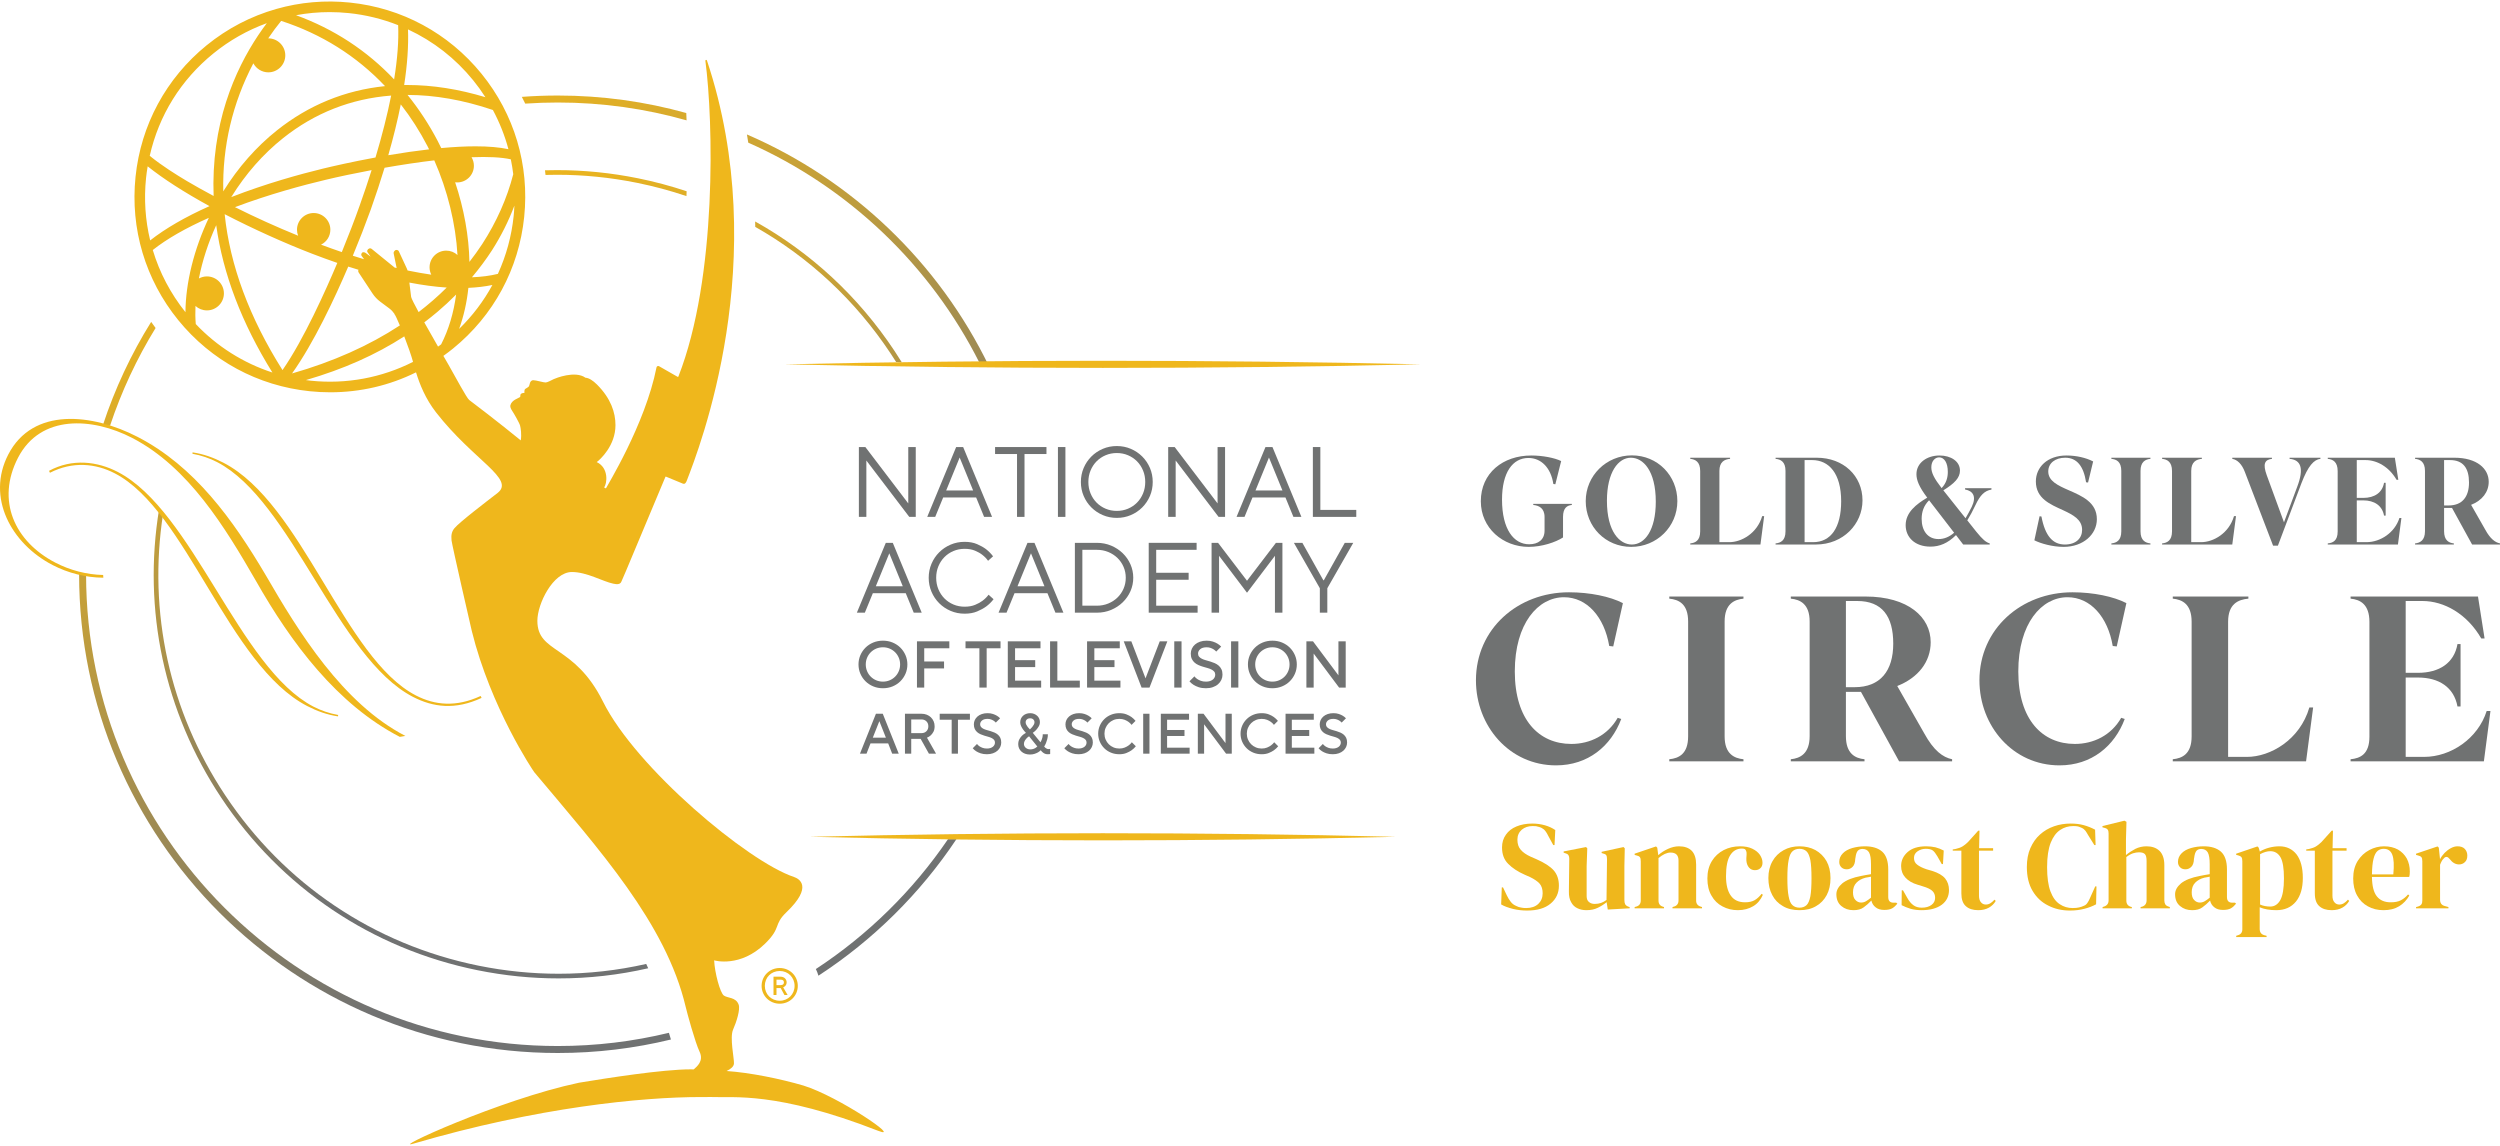 <?xml version="1.0" encoding="UTF-8" standalone="no"?> <svg xmlns="http://www.w3.org/2000/svg" xmlns:xlink="http://www.w3.org/1999/xlink" xmlns:serif="http://www.serif.com/" width="100%" height="100%" viewBox="0 0 5000 2292" version="1.1" xml:space="preserve" style="fill-rule:evenodd;clip-rule:evenodd;stroke-linejoin:round;stroke-miterlimit:2;"> <g transform="matrix(4.654,0,0,4.654,-380.442,-341.448)"> <path d="M321.469,525.88C208.029,525.88 115.738,433.589 115.738,320.148C115.738,319.885 115.738,319.629 115.739,319.366C116.734,319.741 117.735,320.046 118.738,320.278C118.805,432.008 209.724,522.881 321.469,522.881C337.906,522.881 353.892,520.915 369.204,517.204C369.481,518.152 369.77,519.119 370.066,520.083C354.48,523.871 338.204,525.88 321.469,525.88ZM433.455,492.661C433.171,491.669 432.799,490.712 432.348,489.802C454.755,475.109 474.084,456.104 489.155,433.97C490.347,433.974 491.553,433.977 492.767,433.977C477.195,457.337 456.989,477.333 433.455,492.661ZM129.016,256.362C128.002,256.193 126.975,256.109 125.941,256.106C131.104,240.383 138.109,225.496 146.709,211.691C147.327,212.577 147.959,213.451 148.61,214.319C140.557,227.424 133.948,241.52 129.016,256.362ZM506.737,230.736C505.36,230.29 503.998,229.804 502.654,229.245C481.553,187.353 446.341,153.739 403.305,134.674C403.121,133.496 402.927,132.319 402.725,131.147C448.182,150.766 485.217,186.324 506.737,230.736ZM376.794,125.09C359.202,120.094 340.642,117.418 321.469,117.418C316.762,117.418 312.088,117.58 307.459,117.897C306.988,116.921 306.499,115.955 305.992,114.994C311.103,114.612 316.263,114.418 321.469,114.418C340.579,114.418 359.094,117.038 376.663,121.936C376.71,122.968 376.754,124.022 376.794,125.09Z" style="fill:url(#_Linear1);"></path> <path d="M321.826,493.823C310.261,493.823 298.614,492.664 287.02,490.317C241.566,481.115 202.417,454.764 176.783,416.116C152.332,379.253 142.969,335.415 150.143,291.999L151.837,294.069C145.279,336.413 154.608,379.067 178.449,415.011C203.788,453.213 242.487,479.261 287.417,488.357C298.874,490.676 310.393,491.822 321.821,491.822C334.533,491.823 347.137,490.405 359.447,487.609C359.736,488.227 360.021,488.847 360.299,489.466C347.716,492.358 334.825,493.823 321.826,493.823ZM469.306,229.103C468.487,229.058 467.672,229.012 466.865,228.966C466.09,227.731 465.299,226.506 464.49,225.286C449.354,202.466 429.453,183.984 406.302,170.861C406.292,170.086 406.28,169.317 406.264,168.544C430.121,181.853 450.621,200.76 466.156,224.181C467.236,225.808 468.285,227.448 469.306,229.103ZM376.739,157.642C369.848,155.314 362.767,153.407 355.522,151.94C344.064,149.621 332.546,148.474 321.117,148.474C319.468,148.474 317.819,148.498 316.174,148.545C316.105,147.878 316.029,147.215 315.945,146.551C317.665,146.499 319.389,146.473 321.113,146.473C332.678,146.473 344.325,147.633 355.919,149.98C363.049,151.423 370.026,153.289 376.818,155.558C376.793,156.249 376.767,156.946 376.739,157.642Z" style="fill:url(#_Linear2);"></path> <path d="M417.241,496.707C418.2,496.707 418.625,496.283 418.625,495.537C418.625,494.79 418.2,494.365 417.241,494.365L415.43,494.365L415.43,496.707L417.241,496.707ZM414.151,493.087L417.155,493.087C418.732,493.087 419.797,494.151 419.797,495.537C419.797,497.134 418.306,497.667 418.306,497.667L420.223,500.969L418.86,500.969L417.241,497.988L415.43,497.988L415.43,500.969L414.151,500.969L414.151,493.087ZM416.814,503.42C420.437,503.42 423.207,500.651 423.207,497.028C423.207,493.405 420.437,490.636 416.814,490.636C413.192,490.636 410.422,493.405 410.422,497.028C410.422,500.651 413.192,503.42 416.814,503.42ZM416.814,489.358C421.161,489.358 424.591,492.766 424.591,497.028C424.591,501.29 421.161,504.698 416.814,504.698C412.468,504.698 409.037,501.29 409.037,497.028C409.037,492.766 412.468,489.358 416.814,489.358Z" style="fill:rgb(239,183,28);fill-rule:nonzero;"></path> <path d="M215.346,236.973C214.633,236.899 213.914,236.806 213.203,236.708C229.359,232 243.131,225.893 255.47,217.925C256.989,221.868 258.489,226.11 259.212,228.78L259.239,228.881C245.776,235.694 230.609,238.55 215.346,236.973ZM231.4,187.93C232.89,188.415 234.341,188.853 235.799,189.299L235.772,189.353C235.614,189.732 235.662,190.166 235.899,190.502L241.83,199.49C242.726,200.848 243.851,202.04 245.155,203.012L249.087,205.944C249.946,206.585 250.669,207.374 251.265,208.252L251.217,208.301C251.595,208.705 252.5,210.639 253.579,213.212C240.33,221.907 224.842,228.823 207.255,233.851C216.603,220.701 225.52,201.689 231.4,187.93ZM178.294,165.409C190.367,171.669 204.098,177.874 216.017,182.456C219.525,183.806 223.118,185.117 226.7,186.352C221.79,198.002 212.294,219.242 203.15,232.406C188.914,209.864 180.553,187.325 178.294,165.409ZM165.874,212.621C165.669,210.134 165.628,207.521 165.751,204.847C167.099,206.08 168.83,206.755 170.665,206.755C174.693,206.755 177.968,203.479 177.968,199.453C177.968,195.426 174.693,192.15 170.665,192.15C169.476,192.15 168.291,192.457 167.214,193.042C168.716,185.369 171.221,177.668 174.661,170.137C177.538,191.016 185.658,212.312 198.806,233.453C186.307,229.392 174.931,222.197 165.874,212.621ZM161.44,207.519C155.03,199.491 150.306,190.508 147.396,180.807C153.388,176.058 161.491,171.407 171.488,166.977C165.086,180.518 161.528,194.874 161.44,207.519ZM144.511,149.831C144.668,148.313 144.888,146.723 145.203,144.849C151.904,150.21 160.84,155.96 171.776,161.948C161.406,166.577 152.832,171.532 146.28,176.681C144.17,167.934 143.575,158.902 144.511,149.831ZM173.411,96.367C180.337,90.736 188.072,86.349 196.406,83.321C186.713,96.162 175.043,117.46 173.605,146.716C173.427,150.308 173.409,153.964 173.549,157.589C169.025,155.166 165.357,153.113 162.029,151.141C157.441,148.405 151.491,144.709 146.089,140.338C150.026,122.9 159.471,107.698 173.411,96.367ZM202.573,82.344C219.903,87.969 234.92,97.398 247.214,110.374C230.051,112.124 214.436,118.51 200.797,129.357C191.874,136.453 184.1,145.281 177.685,155.603C177.287,136.217 181.637,117.708 190.617,100.574C191.879,102.942 194.366,104.455 197.045,104.455C201.071,104.455 204.346,101.179 204.346,97.153C204.346,93.126 201.071,89.85 197.045,89.85L197.007,89.851C198.803,87.191 200.673,84.667 202.573,82.344ZM223.349,78.569C226.106,78.569 228.899,78.713 231.652,78.997C238.919,79.748 246.05,81.494 252.85,84.188C253.134,90.814 252.55,98.649 251.114,107.483C239.407,95.097 225.228,85.82 208.955,79.901C213.736,79.017 218.574,78.569 223.349,78.569ZM265.454,136.175C265.68,136.613 265.902,137.058 266.122,137.503L266.142,137.544C260.678,138.17 254.782,139.02 248.604,140.07C250.814,132.384 252.619,125.037 253.97,118.223C258.29,123.752 262.152,129.789 265.454,136.175ZM257.077,86.003C268.007,91.09 277.44,98.455 285.116,107.897L285.116,107.898C286.933,110.132 288.69,112.566 290.34,115.137C278.814,111.658 267.567,109.898 256.867,109.898C256.388,109.898 255.909,109.902 255.432,109.909C256.79,101.087 257.342,93.047 257.077,86.003ZM300.236,137.479C296.438,136.658 291.715,136.247 286.107,136.247C281.724,136.247 276.801,136.498 271.363,137.002C270.786,135.808 270.294,134.823 269.817,133.908C266.177,126.933 261.828,120.294 256.889,114.167L256.928,114.167C268.558,114.167 280.88,116.342 293.559,120.633C296.448,126.038 298.694,131.704 300.236,137.479ZM302.31,148.23C299.629,158.625 295.149,168.715 288.993,178.218C287.265,180.841 285.41,183.427 283.473,185.912C283.265,174.895 281.147,163.085 277.338,151.702C277.651,151.744 277.945,151.764 278.229,151.764C282.181,151.764 285.397,148.549 285.397,144.597C285.397,143.305 285.05,142.047 284.389,140.938C291.56,140.644 297.236,140.945 301.266,141.835C301.696,143.917 302.047,146.068 302.31,148.23ZM302.487,166.138C301.593,174.794 299.312,183.179 295.71,191.06C292.353,191.886 288.602,192.376 284.557,192.519C287.736,188.74 290.632,184.841 293.171,180.925C297.07,174.816 300.306,168.367 302.8,161.741C302.728,163.367 302.627,164.786 302.487,166.138ZM279.04,214.716C281.032,209.247 282.372,203.315 283.026,197.071C286.657,196.917 290.127,196.502 293.345,195.834C289.587,202.772 284.777,209.12 279.04,214.716ZM181.122,158.069C187.301,148.091 194.81,139.553 203.446,132.685C216.995,121.909 232.602,115.77 249.842,114.438C248.201,122.673 245.936,131.623 243.111,141.046C232.853,142.936 224.587,144.847 220.564,145.82C210.733,148.216 195.957,152.278 181.122,158.069ZM216.54,164.91C212.588,164.91 209.373,168.125 209.373,172.077C209.373,172.966 209.538,173.834 209.862,174.664C200.603,170.896 191.475,166.767 182.718,162.386C197.525,156.805 212.088,152.914 221.732,150.626C227.21,149.306 234.378,147.795 241.441,146.47C239.863,151.464 238.135,156.595 236.302,161.724C234.169,167.758 231.517,174.661 228.634,181.699C225.765,180.722 222.765,179.65 219.708,178.508C222.153,177.306 223.709,174.827 223.709,172.077C223.709,168.125 220.493,164.91 216.54,164.91ZM273.51,181.075C269.558,181.075 266.343,184.29 266.343,188.242C266.343,189.335 266.596,190.42 267.078,191.401C263.924,190.947 260.67,190.375 257.14,189.653L256.897,189.601C256.815,189.345 256.729,189.09 256.614,188.845L253.146,181.379C252.823,180.685 251.899,180.541 251.381,181.103L251.18,181.321C250.945,181.575 250.847,181.926 250.916,182.265L252.171,188.426L252.157,188.543C251.883,188.478 251.605,188.41 251.329,188.343L241.507,180.36C241.206,180.09 240.779,180.011 240.402,180.156C239.781,180.395 239.316,181.134 239.654,181.707L241.017,183.661L239.051,182.193C238.427,181.674 237.661,181.645 237.394,181.919C237.025,182.299 236.862,182.828 237.12,183.29L238.204,184.761C237.893,184.668 237.592,184.58 237.277,184.485C235.93,184.08 234.605,183.66 233.366,183.262C236.14,176.569 238.802,169.715 241.07,163.428C243.267,157.223 245.265,151.178 247.009,145.46C254.642,144.121 261.827,143.051 268.37,142.279C274.056,155.112 277.59,169.532 278.342,182.954C277.017,181.739 275.319,181.075 273.51,181.075ZM258.428,200.988L257.664,194.799C263.321,195.891 268.719,196.622 273.713,196.941C269.977,200.673 265.94,204.181 261.639,207.485C259.877,204.24 258.609,201.747 258.428,200.988ZM271.313,221.36C270.878,221.689 270.428,221.994 269.987,222.314C268.115,219.055 265.992,215.333 264.075,211.901C266.006,210.435 267.907,208.919 269.777,207.342C272.45,205.08 275.134,202.596 277.759,199.951C276.707,207.854 274.54,215.054 271.313,221.36ZM387.525,544.801C396.754,545.227 415.261,542.226 459.115,559.312C469.864,563.5 442.262,544.618 427.022,539.874C417.045,536.955 404.09,534.309 394.002,533.623C395.928,532.681 397.083,531.673 397.158,530.366C397.276,528.32 395.275,519.22 396.773,515.839C398.271,512.459 399.933,507.157 399.167,505.078C397.968,501.819 394.47,502.367 392.818,501.19C391.167,500.014 388.868,491.284 388.641,486.057C388.872,486.166 399.921,489.248 410.517,478.897C417.7,471.879 413.974,470.871 419.726,465.366C431.271,454.319 425.127,450.967 422.969,450.246C402.971,443.563 354.985,403.288 340.881,374.887C328.603,350.165 312.672,354.296 312.672,340.14C312.672,332.845 319.395,319.184 327.508,319.184C333.957,319.184 340.743,323.24 345.276,324.19C347.015,324.554 347.822,324.457 348.356,323.923C348.893,323.386 347.654,326.098 367.719,278.251L367.892,278.178L375.146,281.176C376.122,281.576 376.548,280.797 376.927,279.813C382.061,266.509 414.092,184.884 385.54,99.337C385.409,98.942 384.815,99.075 384.87,99.488C388.285,125.204 389.993,192.485 373.279,235.189C373.226,235.323 373.066,235.378 372.941,235.306L364.982,230.752C364.541,230.48 363.971,230.731 363.871,231.24C359.015,255.906 342.171,282.872 342.133,283.255L341.346,282.824C342.647,281.263 343.482,274.437 338.181,271.942C339.581,270.915 346.237,264.947 346.237,256.067C346.237,250.704 344.284,244.608 338.29,238.614C336.535,236.859 334.781,235.762 333.351,235.694C328.883,232.465 320.346,235.977 319.735,236.276C318.565,236.849 317.059,237.677 316.24,237.734C315.42,237.791 312.034,236.728 310.893,236.756C310,236.778 309.643,237.526 309.519,237.857C309.397,238.188 309.231,239.004 309.09,239.308C308.876,239.771 307.776,240.237 307.486,240.491C307.195,240.745 307.082,241.17 307.092,241.55C307.101,241.93 307.128,242.181 307.128,242.181C304.612,242.348 305.669,243.616 305.198,244.01C304.593,244.515 301.665,245.213 301.069,247.537C300.935,248.06 301.155,248.925 301.833,249.9C302.51,250.875 304.973,255.151 305.256,256.295C305.513,257.337 305.97,260.088 305.532,262.618C296.511,255.228 284.222,245.846 283.42,245.284C282.32,244.514 277.368,235.139 274.551,230.235C274.059,229.378 273.26,227.996 272.281,226.299C273.694,225.285 275.091,224.241 276.455,223.132C293.856,208.988 304.708,188.913 307.01,166.605C309.314,144.298 302.791,122.43 288.645,105.028C274.499,87.626 254.424,76.775 232.118,74.473C221.4,73.366 210.763,74.29 200.491,77.215C189.533,80.335 179.457,85.591 170.541,92.838C153.14,106.983 142.289,127.058 139.986,149.365C137.684,171.672 144.206,193.54 158.351,210.942C172.496,228.343 192.572,239.195 214.878,241.497C217.793,241.798 220.748,241.95 223.655,241.95C236.659,241.95 249.144,239.012 260.528,233.376C262.138,238.575 264.586,244.743 269.128,250.577C285.277,271.322 303.336,279.196 295.539,285.236C291.126,288.655 279.064,297.837 277.007,300.392C275.912,301.753 275.535,303.251 275.791,305.624C276.016,307.698 284.174,343.234 284.492,344.52C292.626,377.473 310.826,404.595 311.386,405.263C339.25,438.492 367.931,470.169 376.4,506.014C377.024,508.657 380.409,521.165 382.387,525.356C384.274,529.354 381.209,531.726 379.854,532.934C379.676,532.903 379.676,532.903 378.544,532.903C366.527,532.903 342.572,536.664 330.583,538.648C296.235,545.904 248.63,567.993 259.497,564.81C312.766,549.21 357.485,544.808 382.971,544.808L387.525,544.801Z" style="fill:rgb(239,183,28);fill-rule:nonzero;"></path> <path d="M418.941,229.937C509.754,227.902 601.598,227.885 692.41,229.937C601.597,231.989 509.754,231.973 418.941,229.937Z" style="fill:rgb(239,183,28);fill-rule:nonzero;"></path> <path d="M429.695,432.969C513.362,430.934 597.989,430.917 681.656,432.969C597.989,435.022 513.362,435.005 429.695,432.969Z" style="fill:rgb(239,183,28);fill-rule:nonzero;"></path> <g> <path d="M773.292,350.968C771.167,338.419 763.678,330.02 753.862,330.02C742.731,330.02 732.713,341.253 732.713,361.897C732.713,382.743 743.135,393.065 757,393.065C765.095,393.065 772.685,389.321 776.935,381.832L778.453,382.338C774.101,393.976 764.184,402.274 750.422,402.274C730.385,402.274 716.015,385.374 716.015,365.742C716.015,343.58 734.028,327.895 755.988,327.895C764.994,327.895 773.697,329.717 779.162,332.55L775.012,351.17L773.292,350.968Z" style="fill:rgb(112,114,114);fill-rule:nonzero;"></path> <path d="M830.979,330.627C826.931,331.032 822.884,332.955 822.884,340.443L822.884,389.827C822.884,397.315 826.931,399.238 830.979,399.643L830.979,400.554L799.102,400.554L799.102,399.643C803.251,399.238 807.198,397.315 807.198,389.827L807.198,340.443C807.198,332.955 803.251,331.032 799.102,330.627L799.102,329.717L830.979,329.717L830.979,330.627Z" style="fill:rgb(112,114,114);fill-rule:nonzero;"></path> <path d="M875.002,368.677L878.746,368.677C889.776,368.677 895.343,361.694 895.343,349.955C895.343,338.217 890.586,331.639 879.859,331.639L875.002,331.639L875.002,368.677ZM882.996,400.554L851.322,400.554L851.322,399.643C855.37,399.238 859.418,397.214 859.418,389.726L859.418,340.443C859.418,332.955 855.37,331.032 851.322,330.627L851.322,329.717L883.401,329.717C901.819,329.717 911.432,338.621 911.432,349.349C911.432,357.748 906.069,364.629 897.062,368.171L908.599,388.41C912.748,396 916.695,398.833 920.641,399.643L920.641,400.554L897.872,400.554L881.478,370.701L875.002,370.701L875.002,389.726C875.002,397.214 878.948,399.238 882.996,399.643L882.996,400.554Z" style="fill:rgb(112,114,114);fill-rule:nonzero;"></path> <path d="M989.663,350.968C987.538,338.419 980.05,330.02 970.233,330.02C959.102,330.02 949.084,341.253 949.084,361.897C949.084,382.743 959.507,393.065 973.371,393.065C981.467,393.065 989.056,389.321 993.306,381.832L994.824,382.338C990.472,393.976 980.555,402.274 966.793,402.274C946.756,402.274 932.386,385.374 932.386,365.742C932.386,343.58 950.399,327.895 972.359,327.895C981.365,327.895 990.068,329.717 995.533,332.55L991.384,351.17L989.663,350.968Z" style="fill:rgb(112,114,114);fill-rule:nonzero;"></path> <path d="M1039.25,398.631L1047.35,398.631C1057.37,398.631 1070.12,391.345 1074.17,377.38L1075.79,377.38L1072.75,400.554L1015.47,400.554L1015.47,399.643C1019.52,399.238 1023.57,397.417 1023.57,389.827L1023.57,340.544C1023.57,332.955 1019.52,331.032 1015.47,330.627L1015.47,329.717L1047.96,329.717L1047.96,330.627C1043.5,331.032 1039.25,332.955 1039.25,340.544L1039.25,398.631Z" style="fill:rgb(112,114,114);fill-rule:nonzero;"></path> <path d="M1149.16,400.554L1091.88,400.554L1091.88,399.643C1096.03,399.238 1099.98,397.518 1099.98,389.928L1099.98,340.646C1099.98,333.056 1096.03,331.032 1091.88,330.627L1091.88,329.717L1146.63,329.717L1149.46,347.73L1148.04,347.73C1141.87,337.104 1132.05,331.639 1122.74,331.639L1115.56,331.639L1115.56,362.504L1120.82,362.504C1130.03,362.504 1136.41,358.254 1137.82,350.158L1139.14,350.158L1139.14,376.975L1137.82,376.975C1136.3,368.677 1129.83,364.527 1120.82,364.527L1115.56,364.527L1115.56,398.631L1123.45,398.631C1134.99,398.631 1146.63,390.737 1150.37,378.897L1151.99,378.897L1149.16,400.554Z" style="fill:rgb(112,114,114);fill-rule:nonzero;"></path> <path d="M753.437,304.33C750.241,306.408 744.326,308.38 738.678,308.38C727.648,308.38 718.111,300.334 718.111,288.772C718.111,276.622 727.648,269.109 739.797,269.109C744.646,269.109 749.868,270.122 752.638,271.507L750.135,281.472L749.282,281.365C748.216,274.331 744.007,270.175 738.572,270.175C731.804,270.175 727.222,276.356 727.222,288.078C727.222,300.866 732.284,307.261 738.891,307.261C742.781,307.261 745.499,305.289 745.499,301.399L745.499,295.538C745.499,291.596 742.887,290.583 740.65,290.37L740.65,289.891L757.22,289.891L757.22,290.37C755.196,290.583 753.437,291.596 753.437,295.538L753.437,304.33Z" style="fill:rgb(112,114,114);fill-rule:nonzero;"></path> <path d="M793.298,288.984C793.298,275.557 787.809,270.068 782.588,270.068C777.207,270.068 772.304,276.25 772.304,288.558C772.304,301.985 777.845,307.367 783.014,307.367C788.555,307.367 793.298,301.239 793.298,288.984ZM763.193,288.718C763.193,277.741 772.092,269.057 783.014,269.057C794.044,269.057 802.569,277.741 802.569,288.718C802.569,299.748 793.671,308.38 782.748,308.38C771.665,308.38 763.193,299.694 763.193,288.718Z" style="fill:rgb(112,114,114);fill-rule:nonzero;"></path> <path d="M820.637,306.355L824.9,306.355C830.175,306.355 836.888,302.519 839.02,295.165L839.873,295.165L838.274,307.367L808.115,307.367L808.115,306.888C810.247,306.675 812.378,305.716 812.378,301.719L812.378,275.77C812.378,271.773 810.247,270.762 808.115,270.548L808.115,270.068L825.219,270.068L825.219,270.548C822.875,270.762 820.637,271.773 820.637,275.77L820.637,306.355Z" style="fill:rgb(112,114,114);fill-rule:nonzero;"></path> <path d="M857.246,271.081L857.246,306.355L860.923,306.355C868.489,306.355 872.965,300.174 872.965,288.772C872.965,276.782 867.689,271.081 860.496,271.081L857.246,271.081ZM844.777,306.888C846.909,306.675 849.04,305.716 849.04,301.719L849.04,275.717C849.04,271.721 846.909,270.762 844.777,270.548L844.777,270.068L862.468,270.068C873.924,270.068 882.13,277.848 882.13,288.398C882.13,298.522 873.871,307.367 862.094,307.367L844.777,307.367L844.777,306.888Z" style="fill:rgb(112,114,114);fill-rule:nonzero;"></path> <path d="M916.13,283.123C918.208,280.939 918.794,278.487 918.794,276.143C918.794,272.2 917.249,269.909 915.064,269.909C913.359,269.909 911.707,271.454 911.707,274.172C911.707,276.516 912.88,278.914 916.13,283.123ZM921.511,302.306L910.748,288.345C908.457,290.636 907.551,293.354 907.551,296.338C907.551,301.453 910.162,305.022 914.798,305.022C917.089,305.022 919.273,304.224 921.511,302.306ZM922.31,303.317C918.794,306.834 915.223,308.273 911.334,308.273C904.621,308.273 900.677,304.224 900.677,299.055C900.677,293.514 905.313,289.997 909.949,287.226C906.432,282.59 905.313,279.66 905.313,277.155C905.313,272.2 909.895,269.109 915.223,269.109C920.126,269.109 924.015,271.614 924.015,275.61C924.015,278.7 921.672,281.099 916.876,284.082L926.414,296.071C927.266,294.633 928.172,292.98 929.078,291.169C931.209,286.746 929.664,284.349 926.2,283.709L926.2,283.177L937.55,283.177L937.55,283.763C934.566,284.242 932.647,286.214 930.677,290.423C929.504,292.928 928.332,295.112 927.159,296.977L931.049,301.879C933.766,305.236 935.205,306.408 936.803,306.888L936.803,307.367L925.401,307.367L922.31,303.317Z" style="fill:rgb(112,114,114);fill-rule:nonzero;"></path> <path d="M968.566,308.38C963.77,308.38 958.709,306.941 955.991,305.556L958.229,295.219L959.028,295.325C960.627,303.744 963.93,307.367 969.098,307.367C973.948,307.367 976.506,304.597 976.506,301.08C976.506,296.604 972.616,294.633 968.3,292.607C962.811,290.104 956.631,287.599 956.631,280.246C956.631,274.225 961.479,269.109 969.792,269.109C974.001,269.109 978.157,270.068 981.248,271.667L979.063,280.726L978.211,280.619C977.144,273.639 974.214,270.068 969.259,270.068C964.996,270.068 961.959,272.359 961.959,275.983C961.959,280.086 966.115,282.004 970.751,284.029C976.452,286.533 982.846,289.197 982.846,296.497C982.846,302.944 977.038,308.38 968.566,308.38Z" style="fill:rgb(112,114,114);fill-rule:nonzero;"></path> <path d="M1005.87,270.548C1003.74,270.762 1001.61,271.773 1001.61,275.717L1001.61,301.719C1001.61,305.662 1003.74,306.675 1005.87,306.888L1005.87,307.367L989.083,307.367L989.083,306.888C991.267,306.675 993.345,305.662 993.345,301.719L993.345,275.717C993.345,271.773 991.267,270.762 989.083,270.548L989.083,270.068L1005.87,270.068L1005.87,270.548Z" style="fill:rgb(112,114,114);fill-rule:nonzero;"></path> <path d="M1023.4,306.355L1027.66,306.355C1032.94,306.355 1039.65,302.519 1041.78,295.165L1042.64,295.165L1041.04,307.367L1010.88,307.367L1010.88,306.888C1013.01,306.675 1015.14,305.716 1015.14,301.719L1015.14,275.77C1015.14,271.773 1013.01,270.762 1010.88,270.548L1010.88,270.068L1027.98,270.068L1027.98,270.548C1025.64,270.762 1023.4,271.773 1023.4,275.77L1023.4,306.355Z" style="fill:rgb(112,114,114);fill-rule:nonzero;"></path> <path d="M1058.57,307.847L1046.47,276.25C1045.2,272.84 1043.22,270.921 1041.04,270.548L1041.04,270.068L1058.09,270.068L1058.09,270.548C1054.95,270.921 1054.09,272.732 1055.85,277.582L1063.26,297.829L1069.01,282.377C1071.94,274.598 1070.51,270.975 1065.66,270.548L1065.66,270.068L1078.92,270.068L1078.92,270.548C1076.15,270.868 1073.65,273.479 1070.77,280.992L1060.65,307.847L1058.57,307.847Z" style="fill:rgb(112,114,114);fill-rule:nonzero;"></path> <path d="M1112.23,307.367L1082.07,307.367L1082.07,306.888C1084.26,306.675 1086.33,305.769 1086.33,301.772L1086.33,275.823C1086.33,271.827 1084.26,270.762 1082.07,270.548L1082.07,270.068L1110.9,270.068L1112.39,279.553L1111.64,279.553C1108.39,273.958 1103.23,271.081 1098.32,271.081L1094.54,271.081L1094.54,287.332L1097.31,287.332C1102.16,287.332 1105.52,285.095 1106.26,280.832L1106.95,280.832L1106.95,294.952L1106.26,294.952C1105.46,290.583 1102.05,288.398 1097.31,288.398L1094.54,288.398L1094.54,306.355L1098.7,306.355C1104.77,306.355 1110.9,302.198 1112.87,295.965L1113.72,295.965L1112.23,307.367Z" style="fill:rgb(112,114,114);fill-rule:nonzero;"></path> <path d="M1132.06,290.583L1134.03,290.583C1139.83,290.583 1142.77,286.906 1142.77,280.726C1142.77,274.545 1140.26,271.081 1134.61,271.081L1132.06,271.081L1132.06,290.583ZM1136.26,307.367L1119.59,307.367L1119.59,306.888C1121.72,306.675 1123.85,305.608 1123.85,301.666L1123.85,275.717C1123.85,271.773 1121.72,270.762 1119.59,270.548L1119.59,270.068L1136.48,270.068C1146.18,270.068 1151.24,274.758 1151.24,280.405C1151.24,284.828 1148.41,288.451 1143.67,290.316L1149.75,300.973C1151.93,304.97 1154.01,306.461 1156.09,306.888L1156.09,307.367L1144.1,307.367L1135.47,291.648L1132.06,291.648L1132.06,301.666C1132.06,305.608 1134.13,306.675 1136.26,306.888L1136.26,307.367Z" style="fill:rgb(112,114,114);fill-rule:nonzero;"></path> </g> <g> <path d="M450.837,265.478L453.624,265.478L472.063,289.704L472.063,265.478L475.278,265.478L475.278,295.493L472.491,295.493L454.053,271.267L454.053,295.493L450.837,295.493L450.837,265.478Z" style="fill:rgb(112,114,114);fill-rule:nonzero;"></path> <path d="M499.934,284.13L494.145,269.981L488.356,284.13L499.934,284.13ZM492.643,265.478L495.645,265.478L508.081,295.493L504.651,295.493L501.219,287.132L487.069,287.132L483.639,295.493L480.21,295.493L492.643,265.478Z" style="fill:rgb(112,114,114);fill-rule:nonzero;"></path> <path d="M518.8,268.48L509.366,268.48L509.366,265.478L531.45,265.478L531.45,268.48L522.016,268.48L522.016,295.493L518.8,295.493L518.8,268.48Z" style="fill:rgb(112,114,114);fill-rule:nonzero;"></path> <rect x="536.38" y="265.478" width="3.214" height="30.015" style="fill:rgb(112,114,114);"></rect> <path d="M561.678,292.921C563.393,292.921 564.995,292.606 566.481,291.978C567.968,291.349 569.26,290.478 570.362,289.362C571.462,288.247 572.327,286.933 572.956,285.417C573.585,283.901 573.899,282.259 573.899,280.485C573.899,278.714 573.585,277.071 572.956,275.556C572.327,274.04 571.462,272.726 570.362,271.61C569.26,270.495 567.968,269.624 566.481,268.995C564.995,268.366 563.393,268.052 561.678,268.052C559.964,268.052 558.362,268.366 556.876,268.995C555.389,269.624 554.094,270.495 552.995,271.61C551.895,272.726 551.03,274.04 550.401,275.556C549.772,277.071 549.458,278.714 549.458,280.485C549.458,282.259 549.772,283.901 550.401,285.417C551.03,286.933 551.895,288.247 552.995,289.362C554.094,290.478 555.389,291.349 556.876,291.978C558.362,292.606 559.964,292.921 561.678,292.921ZM546.241,280.485C546.241,278.343 546.641,276.335 547.442,274.462C548.243,272.589 549.343,270.952 550.745,269.552C552.145,268.151 553.782,267.052 555.653,266.251C557.526,265.45 559.534,265.05 561.678,265.05C563.823,265.05 565.831,265.45 567.702,266.251C569.575,267.052 571.212,268.151 572.612,269.552C574.012,270.952 575.114,272.589 575.915,274.462C576.714,276.335 577.114,278.343 577.114,280.485C577.114,282.63 576.714,284.638 575.915,286.511C575.114,288.384 574.012,290.021 572.612,291.421C571.212,292.821 569.575,293.921 567.702,294.722C565.831,295.522 563.823,295.923 561.678,295.923C559.534,295.923 557.526,295.522 555.653,294.722C553.782,293.921 552.145,292.821 550.745,291.421C549.343,290.021 548.243,288.384 547.442,286.511C546.641,284.638 546.241,282.63 546.241,280.485Z" style="fill:rgb(112,114,114);fill-rule:nonzero;"></path> <path d="M583.76,265.478L586.548,265.478L604.985,289.704L604.985,265.478L608.202,265.478L608.202,295.493L605.415,295.493L586.975,271.267L586.975,295.493L583.76,295.493L583.76,265.478Z" style="fill:rgb(112,114,114);fill-rule:nonzero;"></path> <path d="M632.856,284.13L627.067,269.981L621.28,284.13L632.856,284.13ZM625.567,265.478L628.569,265.478L641.003,295.493L637.573,295.493L634.143,287.132L619.993,287.132L616.563,295.493L613.132,295.493L625.567,265.478Z" style="fill:rgb(112,114,114);fill-rule:nonzero;"></path> <path d="M645.934,265.478L649.149,265.478L649.149,292.491L664.587,292.491L664.587,295.493L645.934,295.493L645.934,265.478Z" style="fill:rgb(112,114,114);fill-rule:nonzero;"></path> <path d="M469.696,325.296L463.907,311.147L458.12,325.296L469.696,325.296ZM462.407,306.644L465.409,306.644L477.843,336.659L474.413,336.659L470.983,328.298L456.833,328.298L453.403,336.659L449.971,336.659L462.407,306.644Z" style="fill:rgb(112,114,114);fill-rule:nonzero;"></path> <path d="M508.716,330.87C507.829,332.044 506.772,333.087 505.542,334.001C504.485,334.772 503.19,335.481 501.663,336.124C500.134,336.767 498.339,337.089 496.28,337.089C494.137,337.089 492.128,336.689 490.257,335.888C488.384,335.087 486.747,333.987 485.346,332.587C483.946,331.187 482.844,329.55 482.046,327.677C481.245,325.804 480.844,323.796 480.844,321.651C480.844,319.509 481.245,317.501 482.046,315.628C482.844,313.755 483.946,312.118 485.346,310.718C486.747,309.317 488.384,308.218 490.257,307.417C492.128,306.616 494.137,306.216 496.28,306.216C498.339,306.216 500.126,306.544 501.641,307.202C503.155,307.86 504.428,308.573 505.458,309.347C506.63,310.261 507.643,311.29 508.501,312.433L506.358,314.362C505.671,313.392 504.843,312.534 503.87,311.79C503.042,311.132 501.999,310.54 500.741,310.011C499.481,309.481 497.997,309.218 496.28,309.218C494.565,309.218 492.964,309.532 491.479,310.161C489.991,310.79 488.698,311.661 487.598,312.776C486.497,313.892 485.632,315.206 485.005,316.722C484.374,318.237 484.061,319.88 484.061,321.651C484.061,323.425 484.374,325.067 485.005,326.583C485.632,328.099 486.497,329.413 487.598,330.528C488.698,331.644 489.991,332.515 491.479,333.144C492.964,333.772 494.565,334.087 496.28,334.087C497.997,334.087 499.497,333.823 500.784,333.294C502.069,332.765 503.141,332.173 503.999,331.515C504.999,330.771 505.856,329.913 506.571,328.942L508.716,330.87Z" style="fill:rgb(112,114,114);fill-rule:nonzero;"></path> <path d="M530.585,325.296L524.796,311.147L519.007,325.296L530.585,325.296ZM523.294,306.644L526.296,306.644L538.731,336.659L535.302,336.659L531.87,328.298L517.719,328.298L514.289,336.659L510.86,336.659L523.294,306.644Z" style="fill:rgb(112,114,114);fill-rule:nonzero;"></path> <path d="M553.094,333.657C554.868,333.657 556.51,333.345 558.026,332.714C559.542,332.087 560.856,331.23 561.971,330.142C563.087,329.056 563.958,327.784 564.587,326.325C565.216,324.868 565.53,323.31 565.53,321.651C565.53,319.995 565.216,318.437 564.587,316.978C563.958,315.521 563.087,314.249 561.971,313.161C560.856,312.075 559.542,311.218 558.026,310.589C556.51,309.96 554.868,309.646 553.094,309.646L546.878,309.646L546.878,333.657L553.094,333.657ZM543.661,306.644L553.094,306.644C555.296,306.644 557.346,307.046 559.249,307.845C561.149,308.646 562.807,309.731 564.221,311.105C565.637,312.476 566.745,314.069 567.546,315.886C568.344,317.7 568.747,319.622 568.747,321.651C568.747,323.683 568.344,325.605 567.546,327.419C566.745,329.235 565.637,330.829 564.221,332.2C562.807,333.573 561.149,334.659 559.249,335.46C557.346,336.259 555.296,336.659 553.094,336.659L543.661,336.659L543.661,306.644Z" style="fill:rgb(112,114,114);fill-rule:nonzero;"></path> <path d="M575.391,306.644L595.973,306.644L595.973,309.646L578.606,309.646L578.606,319.509L592.544,319.509L592.544,322.509L578.606,322.509L578.606,333.657L596.401,333.657L596.401,336.659L575.391,336.659L575.391,306.644Z" style="fill:rgb(112,114,114);fill-rule:nonzero;"></path> <path d="M602.405,306.644L605.192,306.644L617.628,322.939L630.061,306.644L632.848,306.644L632.848,336.659L629.634,336.659L629.634,312.218L617.628,328.083L605.62,312.218L605.62,336.659L602.405,336.659L602.405,306.644Z" style="fill:rgb(112,114,114);fill-rule:nonzero;"></path> <path d="M648.928,326.155L637.78,306.644L641.425,306.644L650.43,322.724L650.645,322.724L659.649,306.644L663.294,306.644L652.145,326.155L652.145,336.659L648.928,336.659L648.928,326.155Z" style="fill:rgb(112,114,114);fill-rule:nonzero;"></path> <path d="M453.798,358.909C453.798,359.931 453.985,360.892 454.364,361.79C454.743,362.69 455.268,363.476 455.94,364.147C456.612,364.819 457.397,365.345 458.296,365.722C459.196,366.101 460.157,366.29 461.178,366.29C462.2,366.29 463.161,366.101 464.059,365.722C464.958,365.345 465.745,364.819 466.417,364.147C467.087,363.476 467.612,362.69 467.991,361.79C468.37,360.892 468.559,359.931 468.559,358.909C468.559,357.888 468.37,356.927 467.991,356.028C467.612,355.128 467.087,354.343 466.417,353.671C465.745,352.999 464.958,352.474 464.059,352.095C463.161,351.718 462.2,351.528 461.178,351.528C460.157,351.528 459.196,351.718 458.296,352.095C457.397,352.474 456.612,352.999 455.94,353.671C455.268,354.343 454.743,355.128 454.364,356.028C453.985,356.927 453.798,357.888 453.798,358.909ZM450.675,358.909C450.675,357.489 450.944,356.159 451.483,354.921C452.022,353.681 452.76,352.597 453.698,351.669C454.634,350.743 455.741,350.015 457.018,349.483C458.296,348.954 459.682,348.689 461.178,348.689C462.673,348.689 464.059,348.954 465.337,349.483C466.614,350.015 467.721,350.743 468.659,351.669C469.596,352.597 470.333,353.681 470.874,354.921C471.413,356.159 471.682,357.489 471.682,358.909C471.682,360.329 471.413,361.659 470.874,362.897C470.333,364.138 469.596,365.222 468.659,366.147C467.721,367.075 466.614,367.804 465.337,368.335C464.059,368.864 462.673,369.13 461.178,369.13C459.682,369.13 458.296,368.864 457.018,368.335C455.741,367.804 454.634,367.075 453.698,366.147C452.76,365.222 452.022,364.138 451.483,362.897C450.944,361.659 450.675,360.329 450.675,358.909Z" style="fill:rgb(112,114,114);fill-rule:nonzero;"></path> <path d="M475.798,348.972L489.71,348.972L489.71,351.954L478.921,351.954L478.921,357.632L487.438,357.632L487.438,360.612L478.921,360.612L478.921,368.845L475.798,368.845L475.798,348.972Z" style="fill:rgb(112,114,114);fill-rule:nonzero;"></path> <path d="M502.626,351.954L496.665,351.954L496.665,348.972L511.712,348.972L511.712,351.954L505.749,351.954L505.749,368.845L502.626,368.845L502.626,351.954Z" style="fill:rgb(112,114,114);fill-rule:nonzero;"></path> <path d="M514.833,348.972L528.885,348.972L528.885,351.954L517.956,351.954L517.956,357.064L526.614,357.064L526.614,360.044L517.956,360.044L517.956,365.864L529.171,365.864L529.171,368.845L514.833,368.845L514.833,348.972Z" style="fill:rgb(112,114,114);fill-rule:nonzero;"></path> <path d="M533.003,348.972L536.126,348.972L536.126,365.864L545.778,365.864L545.778,368.845L533.003,368.845L533.003,348.972Z" style="fill:rgb(112,114,114);fill-rule:nonzero;"></path> <path d="M548.901,348.972L562.954,348.972L562.954,351.954L552.024,351.954L552.024,357.064L560.682,357.064L560.682,360.044L552.024,360.044L552.024,365.864L563.237,365.864L563.237,368.845L548.901,368.845L548.901,348.972Z" style="fill:rgb(112,114,114);fill-rule:nonzero;"></path> <path d="M564.657,348.972L567.921,348.972L574.024,364.87L580.13,348.972L583.393,348.972L575.729,368.845L572.321,368.845L564.657,348.972Z" style="fill:rgb(112,114,114);fill-rule:nonzero;"></path> <rect x="586.374" y="348.972" width="3.123" height="19.873" style="fill:rgb(112,114,114);"></rect> <path d="M595.032,364.019C595.335,364.435 595.733,364.814 596.225,365.155C596.641,365.439 597.163,365.698 597.786,365.935C598.411,366.173 599.149,366.29 600.001,366.29C600.643,366.29 601.212,366.21 601.704,366.05C602.196,365.888 602.612,365.671 602.954,365.396C603.294,365.122 603.55,364.804 603.719,364.444C603.891,364.085 603.975,363.706 603.975,363.31C603.975,362.761 603.823,362.312 603.522,361.96C603.218,361.61 602.821,361.314 602.329,361.067C601.837,360.821 601.278,360.612 600.653,360.442C600.03,360.272 599.385,360.087 598.723,359.888C598.061,359.69 597.417,359.454 596.794,359.179C596.169,358.905 595.61,358.554 595.118,358.128C594.626,357.702 594.227,357.177 593.927,356.552C593.622,355.929 593.471,355.151 593.471,354.226C593.471,353.487 593.628,352.782 593.94,352.11C594.253,351.439 594.702,350.847 595.288,350.335C595.876,349.825 596.589,349.423 597.432,349.128C598.274,348.835 599.225,348.689 600.286,348.689C601.307,348.689 602.206,348.821 602.981,349.087C603.759,349.351 604.411,349.646 604.94,349.966C605.565,350.345 606.094,350.771 606.53,351.243L604.401,353.372C604.098,353.032 603.749,352.73 603.35,352.464C603.01,352.237 602.579,352.024 602.059,351.825C601.538,351.628 600.948,351.528 600.286,351.528C599.073,351.528 598.155,351.798 597.532,352.337C596.907,352.876 596.594,353.505 596.594,354.226C596.594,354.774 596.745,355.224 597.048,355.573C597.35,355.923 597.749,356.222 598.241,356.468C598.733,356.714 599.292,356.921 599.917,357.093C600.54,357.263 601.184,357.446 601.846,357.646C602.509,357.845 603.153,358.081 603.776,358.355C604.401,358.63 604.96,358.98 605.452,359.405C605.944,359.831 606.341,360.356 606.643,360.981C606.946,361.606 607.098,362.382 607.098,363.31C607.098,364.085 606.932,364.827 606.602,365.538C606.27,366.247 605.802,366.868 605.196,367.397C604.591,367.927 603.848,368.349 602.968,368.661C602.089,368.974 601.098,369.13 600.001,369.13C598.79,369.13 597.739,368.978 596.85,368.675C595.96,368.372 595.221,368.032 594.635,367.653C593.954,367.218 593.376,366.716 592.903,366.147L595.032,364.019Z" style="fill:rgb(112,114,114);fill-rule:nonzero;"></path> <rect x="610.788" y="348.972" width="3.123" height="19.873" style="fill:rgb(112,114,114);"></rect> <path d="M621.151,358.909C621.151,359.931 621.339,360.892 621.718,361.79C622.096,362.69 622.622,363.476 623.294,364.147C623.966,364.819 624.751,365.345 625.649,365.722C626.55,366.101 627.51,366.29 628.532,366.29C629.553,366.29 630.514,366.101 631.413,365.722C632.311,365.345 633.098,364.819 633.77,364.147C634.44,363.476 634.966,362.69 635.344,361.79C635.723,360.892 635.913,359.931 635.913,358.909C635.913,357.888 635.723,356.927 635.344,356.028C634.966,355.128 634.44,354.343 633.77,353.671C633.098,352.999 632.311,352.474 631.413,352.095C630.514,351.718 629.553,351.528 628.532,351.528C627.51,351.528 626.55,351.718 625.649,352.095C624.751,352.474 623.966,352.999 623.294,353.671C622.622,354.343 622.096,355.128 621.718,356.028C621.339,356.927 621.151,357.888 621.151,358.909ZM618.028,358.909C618.028,357.489 618.298,356.159 618.837,354.921C619.376,353.681 620.114,352.597 621.052,351.669C621.987,350.743 623.094,350.015 624.372,349.483C625.649,348.954 627.036,348.689 628.532,348.689C630.026,348.689 631.413,348.954 632.69,349.483C633.968,350.015 635.075,350.743 636.012,351.669C636.95,352.597 637.686,353.681 638.227,354.921C638.766,356.159 639.036,357.489 639.036,358.909C639.036,360.329 638.766,361.659 638.227,362.897C637.686,364.138 636.95,365.222 636.012,366.147C635.075,367.075 633.968,367.804 632.69,368.335C631.413,368.864 630.026,369.13 628.532,369.13C627.036,369.13 625.649,368.864 624.372,368.335C623.094,367.804 621.987,367.075 621.052,366.147C620.114,365.222 619.376,364.138 618.837,362.897C618.298,361.659 618.028,360.329 618.028,358.909Z" style="fill:rgb(112,114,114);fill-rule:nonzero;"></path> <path d="M643.153,348.972L645.991,348.972L656.921,363.593L656.921,348.972L660.044,348.972L660.044,368.845L657.206,368.845L646.276,354.226L646.276,368.845L643.153,368.845L643.153,348.972Z" style="fill:rgb(112,114,114);fill-rule:nonzero;"></path> <path d="M462.454,390.382L459.635,383.274L456.815,390.382L462.454,390.382ZM458.165,380.089L461.104,380.089L467.968,397.245L465.149,397.245L463.434,392.833L455.835,392.833L454.12,397.245L451.302,397.245L458.165,380.089Z" style="fill:rgb(112,114,114);fill-rule:nonzero;"></path> <path d="M477.747,388.421C478.614,388.421 479.321,388.147 479.868,387.601C480.415,387.054 480.688,386.347 480.688,385.481C480.688,384.614 480.415,383.907 479.868,383.36C479.321,382.814 478.614,382.54 477.747,382.54L473.337,382.54L473.337,388.421L477.747,388.421ZM470.639,380.089L477.747,380.089C478.581,380.089 479.341,380.228 480.028,380.505C480.714,380.782 481.305,381.163 481.803,381.646C482.303,382.126 482.69,382.694 482.969,383.349C483.247,384.001 483.385,384.712 483.385,385.481C483.385,386.444 483.214,387.237 482.87,387.858C482.528,388.48 482.151,388.978 481.743,389.353C481.253,389.794 480.706,390.138 480.1,390.382L483.999,397.245L480.934,397.245L477.38,390.872L473.337,390.872L473.337,397.245L470.639,397.245L470.639,380.089Z" style="fill:rgb(112,114,114);fill-rule:nonzero;"></path> <path d="M490.714,382.661L485.567,382.661L485.567,380.089L498.557,380.089L498.557,382.661L493.411,382.661L493.411,397.245L490.714,397.245L490.714,382.661Z" style="fill:rgb(112,114,114);fill-rule:nonzero;"></path> <path d="M501.596,393.079C501.858,393.439 502.2,393.765 502.626,394.06C502.985,394.304 503.434,394.528 503.973,394.733C504.512,394.939 505.151,395.04 505.885,395.04C506.44,395.04 506.93,394.97 507.356,394.831C507.78,394.692 508.141,394.505 508.434,394.269C508.729,394.03 508.95,393.757 509.096,393.446C509.243,393.136 509.317,392.81 509.317,392.466C509.317,391.993 509.186,391.605 508.925,391.302C508.663,390.999 508.321,390.743 507.895,390.53C507.469,390.317 506.989,390.138 506.45,389.991C505.911,389.843 505.354,389.685 504.782,389.513C504.21,389.341 503.655,389.138 503.116,388.899C502.577,388.663 502.094,388.36 501.671,387.993C501.245,387.626 500.901,387.171 500.641,386.632C500.38,386.093 500.249,385.423 500.249,384.622C500.249,383.985 500.384,383.376 500.653,382.796C500.923,382.218 501.309,381.706 501.817,381.265C502.323,380.823 502.94,380.478 503.667,380.224C504.395,379.97 505.216,379.843 506.132,379.843C507.012,379.843 507.79,379.958 508.46,380.187C509.13,380.415 509.692,380.669 510.151,380.946C510.69,381.272 511.147,381.642 511.522,382.05L509.684,383.888C509.423,383.593 509.122,383.333 508.778,383.103C508.483,382.907 508.112,382.724 507.663,382.552C507.214,382.38 506.702,382.294 506.132,382.294C505.085,382.294 504.292,382.526 503.753,382.993C503.214,383.458 502.944,384.001 502.944,384.622C502.944,385.097 503.075,385.485 503.337,385.786C503.598,386.089 503.94,386.347 504.366,386.56C504.79,386.772 505.272,386.952 505.811,387.099C506.352,387.245 506.907,387.405 507.479,387.577C508.052,387.747 508.606,387.952 509.145,388.189C509.684,388.427 510.167,388.728 510.593,389.097C511.016,389.464 511.36,389.917 511.622,390.456C511.882,390.995 512.012,391.665 512.012,392.466C512.012,393.136 511.87,393.778 511.585,394.39C511.298,395.003 510.893,395.538 510.372,395.995C509.848,396.454 509.208,396.817 508.446,397.087C507.686,397.356 506.833,397.491 505.885,397.491C504.841,397.491 503.932,397.36 503.165,397.099C502.397,396.837 501.759,396.544 501.253,396.216C500.665,395.841 500.167,395.407 499.759,394.917L501.596,393.079Z" style="fill:rgb(112,114,114);fill-rule:nonzero;"></path> <path d="M524.341,386.829C524.7,386.485 525.028,386.142 525.321,385.8C525.567,385.505 525.792,385.179 525.995,384.819C526.2,384.46 526.302,384.108 526.302,383.765C526.302,383.274 526.134,382.866 525.8,382.54C525.464,382.212 525.018,382.05 524.464,382.05C523.843,382.05 523.36,382.212 523.018,382.54C522.675,382.866 522.503,383.274 522.503,383.765C522.503,384.108 522.596,384.46 522.784,384.819C522.973,385.179 523.18,385.505 523.409,385.8C523.688,386.142 523.999,386.485 524.341,386.829ZM523.973,389.771C523.547,390.048 523.18,390.358 522.87,390.702C522.593,390.995 522.339,391.343 522.11,391.743C521.882,392.144 521.768,392.589 521.768,393.079C521.768,393.39 521.833,393.683 521.964,393.962C522.094,394.239 522.278,394.483 522.513,394.696C522.753,394.909 523.038,395.081 523.374,395.212C523.708,395.343 524.07,395.407 524.464,395.407C524.954,395.407 525.387,395.347 525.762,395.224C526.139,395.101 526.458,394.958 526.719,394.794C527.012,394.614 527.282,394.411 527.528,394.183L523.973,389.771ZM528.876,392.343C529.055,392.05 529.219,391.724 529.366,391.362C529.497,391.054 529.61,390.689 529.71,390.272C529.807,389.856 529.856,389.401 529.856,388.911L532.061,388.911C532.061,389.647 531.975,390.337 531.805,390.983C531.634,391.628 531.45,392.189 531.253,392.663C531.024,393.218 530.762,393.724 530.469,394.183C530.632,394.394 530.811,394.583 531.009,394.745C531.188,394.876 531.387,394.999 531.608,395.112C531.829,395.228 532.061,395.284 532.307,395.284L532.565,395.272L532.821,395.235L533.042,395.163L533.042,397.368C532.993,397.401 532.921,397.425 532.821,397.442C532.739,397.458 532.626,397.47 532.479,397.478C532.331,397.487 532.151,397.491 531.94,397.491C531.466,397.491 531.053,397.405 530.702,397.233C530.35,397.062 530.044,396.862 529.782,396.634C529.489,396.388 529.227,396.103 528.999,395.774C528.655,396.118 528.247,396.429 527.772,396.706C527.364,396.935 526.874,397.144 526.302,397.331C525.729,397.519 525.077,397.612 524.341,397.612C523.573,397.612 522.878,397.499 522.258,397.271C521.637,397.042 521.11,396.728 520.677,396.327C520.242,395.927 519.909,395.46 519.672,394.929C519.434,394.399 519.317,393.823 519.317,393.202C519.317,392.368 519.482,391.646 519.818,391.032C520.153,390.419 520.534,389.909 520.96,389.501C521.45,389.026 522.005,388.626 522.625,388.3C522.169,387.843 521.758,387.36 521.399,386.853C521.089,386.429 520.807,385.946 520.552,385.407C520.302,384.868 520.175,384.321 520.175,383.765C520.175,383.21 520.276,382.694 520.481,382.222C520.684,381.747 520.974,381.335 521.349,380.983C521.727,380.632 522.18,380.355 522.711,380.149C523.242,379.946 523.827,379.843 524.464,379.843C525.067,379.843 525.628,379.946 526.143,380.149C526.657,380.355 527.098,380.628 527.466,380.97C527.835,381.314 528.12,381.714 528.325,382.171C528.528,382.63 528.63,383.12 528.63,383.642C528.63,384.329 528.468,384.95 528.139,385.505C527.813,386.062 527.462,386.552 527.087,386.976C526.645,387.466 526.139,387.907 525.567,388.3L528.876,392.343Z" style="fill:rgb(112,114,114);fill-rule:nonzero;"></path> <path d="M540.958,393.079C541.219,393.439 541.563,393.765 541.989,394.06C542.346,394.304 542.798,394.528 543.337,394.733C543.876,394.939 544.512,395.04 545.249,395.04C545.803,395.04 546.294,394.97 546.719,394.831C547.143,394.692 547.503,394.505 547.798,394.269C548.091,394.03 548.311,393.757 548.46,393.446C548.606,393.136 548.678,392.81 548.678,392.466C548.678,391.993 548.548,391.605 548.288,391.302C548.026,390.999 547.682,390.743 547.259,390.53C546.833,390.317 546.35,390.138 545.811,389.991C545.272,389.843 544.718,389.685 544.145,389.513C543.573,389.341 543.018,389.138 542.477,388.899C541.938,388.663 541.458,388.36 541.032,387.993C540.606,387.626 540.264,387.171 540.003,386.632C539.741,386.093 539.61,385.423 539.61,384.622C539.61,383.985 539.745,383.376 540.014,382.796C540.284,382.218 540.673,381.706 541.178,381.265C541.686,380.823 542.302,380.478 543.03,380.224C543.757,379.97 544.577,379.843 545.493,379.843C546.376,379.843 547.151,379.958 547.821,380.187C548.491,380.415 549.055,380.669 549.512,380.946C550.052,381.272 550.509,381.642 550.885,382.05L549.048,383.888C548.786,383.593 548.483,383.333 548.139,383.103C547.846,382.907 547.473,382.724 547.024,382.552C546.575,382.38 546.065,382.294 545.493,382.294C544.448,382.294 543.655,382.526 543.116,382.993C542.577,383.458 542.307,384.001 542.307,384.622C542.307,385.097 542.438,385.485 542.698,385.786C542.96,386.089 543.303,386.347 543.729,386.56C544.153,386.772 544.635,386.952 545.175,387.099C545.714,387.245 546.268,387.405 546.841,387.577C547.413,387.747 547.969,387.952 548.509,388.189C549.048,388.427 549.528,388.728 549.954,389.097C550.378,389.464 550.721,389.917 550.983,390.456C551.245,390.995 551.376,391.665 551.376,392.466C551.376,393.136 551.233,393.778 550.946,394.39C550.661,395.003 550.257,395.538 549.733,395.995C549.21,396.454 548.569,396.817 547.809,397.087C547.05,397.356 546.196,397.491 545.249,397.491C544.202,397.491 543.296,397.36 542.528,397.099C541.759,396.837 541.122,396.544 540.616,396.216C540.028,395.841 539.528,395.407 539.12,394.917L540.958,393.079Z" style="fill:rgb(112,114,114);fill-rule:nonzero;"></path> <path d="M569.856,394.06C569.35,394.696 568.745,395.269 568.042,395.774C567.438,396.2 566.698,396.593 565.825,396.952C564.95,397.312 563.925,397.491 562.749,397.491C561.458,397.491 560.26,397.261 559.157,396.804C558.055,396.347 557.098,395.718 556.29,394.917C555.481,394.116 554.844,393.181 554.378,392.11C553.913,391.04 553.678,389.892 553.678,388.667C553.678,387.442 553.913,386.294 554.378,385.224C554.844,384.153 555.481,383.218 556.29,382.417C557.098,381.616 558.055,380.987 559.157,380.53C560.26,380.071 561.458,379.843 562.749,379.843C563.925,379.843 564.946,380.015 565.811,380.358C566.678,380.7 567.405,381.085 567.993,381.511C568.663,382.001 569.243,382.548 569.733,383.151L568.018,384.868C567.675,384.394 567.241,383.97 566.719,383.593C566.278,383.267 565.725,382.968 565.065,382.698C564.403,382.429 563.63,382.294 562.749,382.294C561.866,382.294 561.036,382.458 560.26,382.784C559.485,383.112 558.805,383.565 558.225,384.146C557.645,384.726 557.192,385.403 556.866,386.179C556.538,386.956 556.376,387.784 556.376,388.667C556.376,389.55 556.538,390.378 556.866,391.155C557.192,391.931 557.645,392.608 558.225,393.189C558.805,393.769 559.485,394.224 560.26,394.55C561.036,394.876 561.866,395.04 562.749,395.04C563.63,395.04 564.407,394.901 565.077,394.622C565.747,394.345 566.309,394.034 566.768,393.692C567.307,393.3 567.764,392.851 568.141,392.343L569.856,394.06Z" style="fill:rgb(112,114,114);fill-rule:nonzero;"></path> <rect x="573.018" y="380.089" width="2.696" height="17.156" style="fill:rgb(112,114,114);"></rect> <path d="M580.593,380.089L592.725,380.089L592.725,382.661L583.288,382.661L583.288,387.073L590.764,387.073L590.764,389.647L583.288,389.647L583.288,394.673L592.969,394.673L592.969,397.245L580.593,397.245L580.593,380.089Z" style="fill:rgb(112,114,114);fill-rule:nonzero;"></path> <path d="M596.499,380.089L598.95,380.089L608.387,392.712L608.387,380.089L611.083,380.089L611.083,397.245L608.632,397.245L599.196,384.622L599.196,397.245L596.499,397.245L596.499,380.089Z" style="fill:rgb(112,114,114);fill-rule:nonzero;"></path> <path d="M631.034,394.06C630.528,394.696 629.923,395.269 629.219,395.774C628.616,396.2 627.876,396.593 627.003,396.952C626.128,397.312 625.102,397.491 623.927,397.491C622.635,397.491 621.438,397.261 620.335,396.804C619.233,396.347 618.276,395.718 617.468,394.917C616.659,394.116 616.022,393.181 615.555,392.11C615.091,391.04 614.856,389.892 614.856,388.667C614.856,387.442 615.091,386.294 615.555,385.224C616.022,384.153 616.659,383.218 617.468,382.417C618.276,381.616 619.233,380.987 620.335,380.53C621.438,380.071 622.635,379.843 623.927,379.843C625.102,379.843 626.124,380.015 626.989,380.358C627.856,380.7 628.583,381.085 629.171,381.511C629.841,382.001 630.421,382.548 630.911,383.151L629.196,384.868C628.852,384.394 628.419,383.97 627.897,383.593C627.456,383.267 626.903,382.968 626.243,382.698C625.581,382.429 624.807,382.294 623.927,382.294C623.044,382.294 622.214,382.458 621.438,382.784C620.663,383.112 619.983,383.565 619.403,384.146C618.823,384.726 618.37,385.403 618.044,386.179C617.716,386.956 617.553,387.784 617.553,388.667C617.553,389.55 617.716,390.378 618.044,391.155C618.37,391.931 618.823,392.608 619.403,393.189C619.983,393.769 620.663,394.224 621.438,394.55C622.214,394.876 623.044,395.04 623.927,395.04C624.807,395.04 625.585,394.901 626.255,394.622C626.925,394.345 627.487,394.034 627.946,393.692C628.485,393.3 628.942,392.851 629.319,392.343L631.034,394.06Z" style="fill:rgb(112,114,114);fill-rule:nonzero;"></path> <path d="M634.196,380.089L646.329,380.089L646.329,382.661L636.891,382.661L636.891,387.073L644.368,387.073L644.368,389.647L636.891,389.647L636.891,394.673L646.573,394.673L646.573,397.245L634.196,397.245L634.196,380.089Z" style="fill:rgb(112,114,114);fill-rule:nonzero;"></path> <path d="M650.225,393.079C650.487,393.439 650.829,393.765 651.255,394.06C651.614,394.304 652.063,394.528 652.602,394.733C653.141,394.939 653.78,395.04 654.514,395.04C655.069,395.04 655.559,394.97 655.985,394.831C656.409,394.692 656.77,394.505 657.063,394.269C657.358,394.03 657.579,393.757 657.725,393.446C657.872,393.136 657.946,392.81 657.946,392.466C657.946,391.993 657.815,391.605 657.553,391.302C657.292,390.999 656.95,390.743 656.524,390.53C656.098,390.317 655.618,390.138 655.079,389.991C654.54,389.843 653.983,389.685 653.411,389.513C652.839,389.341 652.284,389.138 651.745,388.899C651.206,388.663 650.723,388.36 650.3,387.993C649.874,387.626 649.53,387.171 649.27,386.632C649.009,386.093 648.878,385.423 648.878,384.622C648.878,383.985 649.012,383.376 649.282,382.796C649.552,382.218 649.938,381.706 650.446,381.265C650.952,380.823 651.569,380.478 652.296,380.224C653.024,379.97 653.844,379.843 654.76,379.843C655.641,379.843 656.419,379.958 657.089,380.187C657.759,380.415 658.321,380.669 658.78,380.946C659.319,381.272 659.776,381.642 660.151,382.05L658.313,383.888C658.052,383.593 657.751,383.333 657.407,383.103C657.112,382.907 656.741,382.724 656.292,382.552C655.843,382.38 655.331,382.294 654.76,382.294C653.714,382.294 652.921,382.526 652.382,382.993C651.843,383.458 651.573,384.001 651.573,384.622C651.573,385.097 651.704,385.485 651.966,385.786C652.227,386.089 652.569,386.347 652.995,386.56C653.419,386.772 653.901,386.952 654.44,387.099C654.981,387.245 655.536,387.405 656.108,387.577C656.68,387.747 657.235,387.952 657.774,388.189C658.313,388.427 658.796,388.728 659.221,389.097C659.645,389.464 659.989,389.917 660.251,390.456C660.51,390.995 660.641,391.665 660.641,392.466C660.641,393.136 660.499,393.778 660.214,394.39C659.927,395.003 659.522,395.538 659.001,395.995C658.477,396.454 657.837,396.817 657.075,397.087C656.315,397.356 655.462,397.491 654.514,397.491C653.469,397.491 652.561,397.36 651.794,397.099C651.026,396.837 650.387,396.544 649.882,396.216C649.294,395.841 648.796,395.407 648.387,394.917L650.225,393.079Z" style="fill:rgb(112,114,114);fill-rule:nonzero;"></path> </g> <path d="M227.014,381.225C222.199,380.507 217.958,378.946 213.758,376.776C179.841,359.246 161.956,292.741 131.052,276.769C122.87,272.54 113.036,271.503 103.204,276.534L102.816,275.701C112.854,270.271 123.6,271.654 132.322,276.161C164.732,292.912 184.503,360.518 216.484,377.047C219.714,378.716 223.31,379.942 227.056,380.615L227.014,381.225ZM164.496,267.762C169.311,268.48 173.552,270.04 177.751,272.21C211.67,289.74 229.554,356.246 260.457,372.217C268.64,376.446 277.725,377.349 288.306,372.453L288.694,373.285C277.373,378.558 267.91,377.333 259.187,372.825C226.777,356.074 207.007,288.468 175.026,271.94C171.797,270.27 168.201,269.044 164.454,268.372L164.496,267.762ZM138.515,261.539C121.503,252.746 99.179,251.322 89.487,270.076C80,288.432 87.943,306.062 105.602,315.189C111.847,318.417 118.922,320.304 126.073,320.46L126.147,321.636C118.411,321.556 110.961,319.602 104.394,316.208C86.519,306.97 75.763,287.127 85.302,268.672C95.871,248.221 121.419,251.059 140.908,261.132C165.351,273.765 181.813,296.557 196.061,320.733C210.041,344.897 229.035,375.711 255.955,389.624L253.562,390.03C226.643,376.117 206.874,349.706 191.673,322.889C178.572,300.191 162.85,274.116 138.515,261.539Z" style="fill:rgb(239,183,28);fill-rule:nonzero;"></path> <g transform="matrix(0.373,0,0,0.373,-458.751,-254.466)"> <g transform="matrix(144,0,0,144,3174.23,1925.37)"> <path d="M0.237,0.018C0.2,0.018 0.163,0.014 0.125,0.005C0.087,-0.005 0.055,-0.016 0.03,-0.031L0.035,-0.167L0.045,-0.167L0.076,-0.102C0.085,-0.083 0.095,-0.067 0.106,-0.053C0.117,-0.038 0.131,-0.027 0.15,-0.019C0.163,-0.012 0.176,-0.008 0.189,-0.006C0.201,-0.003 0.215,-0.002 0.23,-0.002C0.271,-0.002 0.303,-0.013 0.327,-0.035C0.35,-0.057 0.362,-0.085 0.362,-0.12C0.362,-0.153 0.354,-0.178 0.338,-0.197C0.322,-0.215 0.296,-0.233 0.261,-0.25L0.22,-0.268C0.163,-0.293 0.118,-0.323 0.086,-0.356C0.053,-0.389 0.037,-0.432 0.037,-0.487C0.037,-0.526 0.047,-0.56 0.068,-0.589C0.088,-0.618 0.116,-0.64 0.153,-0.655C0.189,-0.67 0.231,-0.678 0.28,-0.678C0.315,-0.678 0.349,-0.673 0.381,-0.664C0.412,-0.655 0.44,-0.642 0.463,-0.626L0.457,-0.506L0.447,-0.506L0.406,-0.581C0.395,-0.604 0.383,-0.621 0.372,-0.631C0.361,-0.64 0.348,-0.647 0.333,-0.651C0.324,-0.654 0.316,-0.656 0.309,-0.657C0.302,-0.658 0.292,-0.658 0.281,-0.658C0.247,-0.658 0.218,-0.648 0.195,-0.629C0.172,-0.609 0.16,-0.582 0.16,-0.549C0.16,-0.515 0.169,-0.488 0.187,-0.468C0.205,-0.447 0.231,-0.429 0.266,-0.413L0.312,-0.393C0.376,-0.365 0.422,-0.335 0.45,-0.304C0.478,-0.272 0.492,-0.231 0.492,-0.181C0.492,-0.122 0.47,-0.075 0.426,-0.038C0.381,-0 0.318,0.018 0.237,0.018Z" style="fill:rgb(239,183,28);fill-rule:nonzero;"></path> </g> <g transform="matrix(144,0,0,144,3247.81,1925.37)"> <path d="M0.201,0.015C0.175,0.015 0.151,0.01 0.13,-0C0.108,-0.01 0.091,-0.026 0.079,-0.049C0.066,-0.071 0.06,-0.1 0.061,-0.137L0.064,-0.394C0.064,-0.409 0.061,-0.42 0.056,-0.427C0.051,-0.434 0.042,-0.438 0.031,-0.441L0.019,-0.445L0.019,-0.455L0.198,-0.49L0.208,-0.48L0.203,-0.338L0.203,-0.097C0.203,-0.076 0.209,-0.06 0.222,-0.05C0.234,-0.04 0.249,-0.035 0.268,-0.035C0.287,-0.035 0.303,-0.038 0.318,-0.043C0.333,-0.048 0.347,-0.056 0.362,-0.067L0.366,-0.393C0.366,-0.408 0.364,-0.419 0.359,-0.426C0.354,-0.432 0.346,-0.436 0.333,-0.439L0.323,-0.442L0.323,-0.452L0.498,-0.49L0.508,-0.48L0.505,-0.338L0.505,-0.067C0.505,-0.052 0.507,-0.041 0.511,-0.033C0.515,-0.025 0.524,-0.018 0.537,-0.013L0.547,-0.01L0.547,-0L0.372,0.01L0.363,-0.049C0.341,-0.031 0.317,-0.016 0.292,-0.004C0.266,0.009 0.236,0.015 0.201,0.015Z" style="fill:rgb(239,183,28);fill-rule:nonzero;"></path> </g> <g transform="matrix(144,0,0,144,3329.46,1925.37)"> <path d="M0.02,-0L0.02,-0.01L0.034,-0.014C0.057,-0.021 0.069,-0.037 0.069,-0.063L0.069,-0.376C0.069,-0.391 0.067,-0.402 0.062,-0.409C0.057,-0.416 0.048,-0.42 0.035,-0.423L0.02,-0.427L0.02,-0.437L0.191,-0.495L0.201,-0.485L0.209,-0.425C0.232,-0.446 0.259,-0.463 0.288,-0.476C0.317,-0.489 0.346,-0.496 0.375,-0.496C0.419,-0.496 0.453,-0.484 0.477,-0.46C0.5,-0.436 0.512,-0.399 0.512,-0.35L0.512,-0.062C0.512,-0.036 0.525,-0.02 0.55,-0.013L0.559,-0.01L0.559,-0L0.323,-0L0.323,-0.01L0.336,-0.014C0.359,-0.021 0.371,-0.038 0.371,-0.063L0.371,-0.382C0.371,-0.425 0.35,-0.446 0.307,-0.446C0.278,-0.446 0.246,-0.431 0.211,-0.402L0.211,-0.062C0.211,-0.036 0.223,-0.02 0.246,-0.013L0.255,-0.01L0.255,-0L0.02,-0Z" style="fill:rgb(239,183,28);fill-rule:nonzero;"></path> </g> <g transform="matrix(144,0,0,144,3412.69,1925.37)"> <path d="M0.268,0.015C0.223,0.015 0.182,0.005 0.145,-0.015C0.108,-0.034 0.078,-0.063 0.057,-0.101C0.035,-0.138 0.024,-0.184 0.024,-0.239C0.024,-0.293 0.036,-0.339 0.06,-0.378C0.083,-0.416 0.115,-0.445 0.155,-0.466C0.194,-0.486 0.238,-0.496 0.285,-0.496C0.324,-0.496 0.356,-0.49 0.383,-0.477C0.41,-0.464 0.43,-0.448 0.444,-0.428C0.458,-0.407 0.465,-0.386 0.465,-0.364C0.465,-0.345 0.459,-0.331 0.448,-0.321C0.437,-0.31 0.422,-0.305 0.404,-0.305C0.385,-0.305 0.369,-0.312 0.357,-0.326C0.345,-0.34 0.338,-0.358 0.336,-0.381C0.335,-0.396 0.336,-0.408 0.337,-0.419C0.338,-0.429 0.338,-0.439 0.337,-0.45C0.334,-0.461 0.33,-0.469 0.325,-0.473C0.319,-0.476 0.311,-0.478 0.301,-0.478C0.26,-0.478 0.229,-0.46 0.207,-0.425C0.184,-0.39 0.173,-0.333 0.173,-0.256C0.173,-0.189 0.186,-0.137 0.211,-0.102C0.236,-0.066 0.274,-0.048 0.326,-0.048C0.357,-0.048 0.383,-0.054 0.402,-0.065C0.421,-0.076 0.44,-0.093 0.458,-0.116L0.468,-0.108C0.451,-0.069 0.426,-0.038 0.391,-0.017C0.356,0.004 0.315,0.015 0.268,0.015Z" style="fill:rgb(239,183,28);fill-rule:nonzero;"></path> </g> <g transform="matrix(144,0,0,144,3482.96,1925.37)"> <path d="M0.273,0.015C0.222,0.015 0.178,0.005 0.141,-0.017C0.104,-0.038 0.075,-0.067 0.055,-0.106C0.034,-0.145 0.024,-0.19 0.024,-0.242C0.024,-0.294 0.035,-0.339 0.057,-0.377C0.078,-0.415 0.108,-0.444 0.146,-0.465C0.183,-0.486 0.226,-0.496 0.273,-0.496C0.32,-0.496 0.363,-0.486 0.4,-0.466C0.437,-0.445 0.467,-0.416 0.489,-0.378C0.51,-0.34 0.521,-0.295 0.521,-0.242C0.521,-0.189 0.511,-0.144 0.491,-0.106C0.47,-0.067 0.442,-0.038 0.405,-0.017C0.368,0.005 0.324,0.015 0.273,0.015ZM0.273,-0.005C0.296,-0.005 0.315,-0.012 0.329,-0.025C0.343,-0.038 0.353,-0.062 0.36,-0.096C0.366,-0.13 0.369,-0.178 0.369,-0.24C0.369,-0.303 0.366,-0.351 0.36,-0.385C0.353,-0.419 0.343,-0.443 0.329,-0.456C0.315,-0.469 0.296,-0.476 0.273,-0.476C0.25,-0.476 0.231,-0.469 0.217,-0.456C0.202,-0.443 0.192,-0.419 0.186,-0.385C0.179,-0.351 0.176,-0.303 0.176,-0.24C0.176,-0.178 0.179,-0.13 0.186,-0.096C0.192,-0.062 0.202,-0.038 0.217,-0.025C0.231,-0.012 0.25,-0.005 0.273,-0.005Z" style="fill:rgb(239,183,28);fill-rule:nonzero;"></path> </g> <g transform="matrix(144,0,0,144,3560.58,1925.37)"> <path d="M0.166,0.015C0.127,0.015 0.095,0.004 0.069,-0.018C0.042,-0.04 0.029,-0.072 0.029,-0.113C0.029,-0.144 0.045,-0.173 0.077,-0.2C0.109,-0.226 0.159,-0.246 0.228,-0.259C0.239,-0.261 0.251,-0.263 0.264,-0.266C0.277,-0.268 0.291,-0.27 0.306,-0.273L0.306,-0.352C0.306,-0.397 0.301,-0.429 0.29,-0.448C0.279,-0.466 0.261,-0.475 0.238,-0.475C0.222,-0.475 0.209,-0.47 0.2,-0.46C0.191,-0.449 0.185,-0.431 0.182,-0.406L0.18,-0.395C0.179,-0.366 0.172,-0.345 0.159,-0.332C0.146,-0.319 0.131,-0.312 0.112,-0.312C0.095,-0.312 0.08,-0.317 0.069,-0.328C0.058,-0.339 0.052,-0.353 0.052,-0.371C0.052,-0.398 0.062,-0.421 0.081,-0.44C0.099,-0.459 0.125,-0.473 0.156,-0.482C0.187,-0.491 0.221,-0.496 0.258,-0.496C0.317,-0.496 0.363,-0.482 0.396,-0.453C0.428,-0.424 0.444,-0.376 0.444,-0.311L0.444,-0.09C0.444,-0.06 0.458,-0.045 0.486,-0.045L0.508,-0.045L0.517,-0.037C0.504,-0.021 0.491,-0.009 0.476,-0C0.46,0.009 0.439,0.013 0.412,0.013C0.383,0.013 0.36,0.006 0.343,-0.008C0.326,-0.021 0.314,-0.039 0.309,-0.062C0.289,-0.041 0.269,-0.023 0.248,-0.008C0.227,0.008 0.199,0.015 0.166,0.015ZM0.227,-0.046C0.24,-0.046 0.253,-0.049 0.265,-0.056C0.276,-0.062 0.29,-0.072 0.306,-0.085L0.306,-0.253C0.299,-0.252 0.293,-0.25 0.286,-0.249C0.279,-0.248 0.272,-0.246 0.263,-0.245C0.232,-0.237 0.208,-0.224 0.19,-0.205C0.171,-0.186 0.162,-0.16 0.162,-0.128C0.162,-0.101 0.168,-0.08 0.181,-0.067C0.194,-0.053 0.209,-0.046 0.227,-0.046Z" style="fill:rgb(239,183,28);fill-rule:nonzero;"></path> </g> <g transform="matrix(144,0,0,144,3635.17,1925.37)"> <path d="M0.193,0.015C0.16,0.015 0.131,0.011 0.105,0.004C0.079,-0.004 0.055,-0.014 0.033,-0.025L0.034,-0.144L0.044,-0.144L0.078,-0.084C0.093,-0.057 0.109,-0.038 0.127,-0.025C0.144,-0.012 0.167,-0.005 0.194,-0.005C0.226,-0.005 0.252,-0.012 0.272,-0.027C0.291,-0.041 0.301,-0.06 0.301,-0.084C0.301,-0.106 0.294,-0.124 0.28,-0.138C0.266,-0.152 0.24,-0.165 0.202,-0.176L0.16,-0.189C0.119,-0.201 0.087,-0.22 0.064,-0.245C0.041,-0.27 0.029,-0.301 0.029,-0.338C0.029,-0.382 0.046,-0.419 0.081,-0.45C0.116,-0.481 0.165,-0.496 0.23,-0.496C0.256,-0.496 0.281,-0.493 0.304,-0.488C0.327,-0.482 0.349,-0.473 0.37,-0.462L0.364,-0.354L0.354,-0.354L0.319,-0.416C0.306,-0.438 0.294,-0.454 0.282,-0.463C0.269,-0.472 0.251,-0.476 0.226,-0.476C0.203,-0.476 0.182,-0.47 0.162,-0.457C0.142,-0.444 0.132,-0.426 0.132,-0.403C0.132,-0.38 0.14,-0.362 0.158,-0.349C0.174,-0.336 0.2,-0.323 0.233,-0.312L0.278,-0.299C0.326,-0.284 0.36,-0.264 0.381,-0.239C0.402,-0.213 0.412,-0.182 0.412,-0.146C0.412,-0.097 0.393,-0.058 0.355,-0.029C0.316,0 0.262,0.015 0.193,0.015Z" style="fill:rgb(239,183,28);fill-rule:nonzero;"></path> </g> <g transform="matrix(144,0,0,144,3697.96,1925.37)"> <path d="M0.21,0.015C0.167,0.015 0.134,0.004 0.111,-0.017C0.087,-0.038 0.075,-0.072 0.075,-0.119L0.075,-0.461L0.006,-0.461L0.006,-0.471L0.03,-0.475C0.051,-0.48 0.069,-0.486 0.084,-0.495C0.098,-0.504 0.113,-0.515 0.128,-0.53L0.21,-0.621L0.22,-0.621L0.217,-0.481L0.329,-0.481L0.329,-0.461L0.216,-0.461L0.216,-0.101C0.216,-0.078 0.221,-0.06 0.232,-0.048C0.242,-0.036 0.255,-0.03 0.271,-0.03C0.285,-0.03 0.297,-0.034 0.308,-0.041C0.319,-0.048 0.329,-0.057 0.34,-0.069L0.35,-0.059C0.337,-0.036 0.318,-0.018 0.295,-0.005C0.272,0.008 0.243,0.015 0.21,0.015Z" style="fill:rgb(239,183,28);fill-rule:nonzero;"></path> </g> <g transform="matrix(144,0,0,144,3781.33,1925.37)"> <path d="M0.366,0.018C0.301,0.018 0.243,0.005 0.191,-0.022C0.138,-0.048 0.097,-0.087 0.066,-0.139C0.035,-0.191 0.02,-0.255 0.02,-0.33C0.02,-0.387 0.029,-0.438 0.048,-0.481C0.067,-0.524 0.092,-0.561 0.125,-0.59C0.157,-0.619 0.194,-0.641 0.237,-0.656C0.279,-0.671 0.324,-0.678 0.371,-0.678C0.409,-0.678 0.444,-0.674 0.476,-0.665C0.508,-0.656 0.538,-0.644 0.566,-0.629L0.57,-0.506L0.56,-0.506L0.51,-0.586C0.503,-0.599 0.496,-0.61 0.488,-0.621C0.48,-0.631 0.47,-0.639 0.458,-0.644C0.448,-0.649 0.438,-0.652 0.429,-0.655C0.419,-0.657 0.407,-0.658 0.392,-0.658C0.353,-0.658 0.318,-0.648 0.287,-0.627C0.255,-0.606 0.23,-0.572 0.211,-0.525C0.192,-0.477 0.182,-0.412 0.182,-0.329C0.182,-0.247 0.191,-0.182 0.209,-0.135C0.227,-0.087 0.252,-0.053 0.283,-0.033C0.314,-0.012 0.348,-0.002 0.387,-0.002C0.408,-0.002 0.425,-0.004 0.438,-0.007C0.451,-0.01 0.463,-0.014 0.476,-0.02C0.489,-0.025 0.498,-0.033 0.505,-0.044C0.512,-0.054 0.518,-0.065 0.523,-0.077L0.567,-0.175L0.577,-0.175L0.574,-0.032C0.546,-0.017 0.515,-0.005 0.48,0.004C0.445,0.013 0.407,0.018 0.366,0.018Z" style="fill:rgb(239,183,28);fill-rule:nonzero;"></path> </g> <g transform="matrix(144,0,0,144,3868.16,1925.37)"> <path d="M0.023,-0L0.023,-0.01L0.035,-0.014C0.059,-0.022 0.071,-0.039 0.071,-0.064L0.071,-0.598C0.071,-0.612 0.069,-0.622 0.064,-0.629C0.059,-0.636 0.05,-0.641 0.037,-0.644L0.022,-0.648L0.022,-0.658L0.198,-0.701L0.214,-0.692L0.21,-0.551L0.21,-0.426C0.233,-0.445 0.259,-0.462 0.286,-0.476C0.313,-0.489 0.342,-0.496 0.375,-0.496C0.418,-0.496 0.453,-0.484 0.479,-0.459C0.504,-0.434 0.517,-0.396 0.517,-0.345L0.517,-0.063C0.517,-0.05 0.52,-0.039 0.525,-0.031C0.53,-0.023 0.54,-0.017 0.553,-0.013L0.561,-0.01L0.561,-0L0.327,-0L0.327,-0.01L0.339,-0.013C0.363,-0.021 0.375,-0.038 0.375,-0.064L0.375,-0.378C0.375,-0.405 0.371,-0.423 0.362,-0.433C0.353,-0.443 0.337,-0.448 0.314,-0.448C0.299,-0.448 0.283,-0.445 0.266,-0.44C0.249,-0.434 0.231,-0.424 0.213,-0.41L0.213,-0.062C0.213,-0.036 0.225,-0.019 0.249,-0.012L0.257,-0.01L0.257,-0L0.023,-0Z" style="fill:rgb(239,183,28);fill-rule:nonzero;"></path> </g> <g transform="matrix(144,0,0,144,3950.82,1925.37)"> <path d="M0.166,0.015C0.127,0.015 0.095,0.004 0.069,-0.018C0.042,-0.04 0.029,-0.072 0.029,-0.113C0.029,-0.144 0.045,-0.173 0.077,-0.2C0.109,-0.226 0.159,-0.246 0.228,-0.259C0.239,-0.261 0.251,-0.263 0.264,-0.266C0.277,-0.268 0.291,-0.27 0.306,-0.273L0.306,-0.352C0.306,-0.397 0.301,-0.429 0.29,-0.448C0.279,-0.466 0.261,-0.475 0.238,-0.475C0.222,-0.475 0.209,-0.47 0.2,-0.46C0.191,-0.449 0.185,-0.431 0.182,-0.406L0.18,-0.395C0.179,-0.366 0.172,-0.345 0.159,-0.332C0.146,-0.319 0.131,-0.312 0.112,-0.312C0.095,-0.312 0.08,-0.317 0.069,-0.328C0.058,-0.339 0.052,-0.353 0.052,-0.371C0.052,-0.398 0.062,-0.421 0.081,-0.44C0.099,-0.459 0.125,-0.473 0.156,-0.482C0.187,-0.491 0.221,-0.496 0.258,-0.496C0.317,-0.496 0.363,-0.482 0.396,-0.453C0.428,-0.424 0.444,-0.376 0.444,-0.311L0.444,-0.09C0.444,-0.06 0.458,-0.045 0.486,-0.045L0.508,-0.045L0.517,-0.037C0.504,-0.021 0.491,-0.009 0.476,-0C0.46,0.009 0.439,0.013 0.412,0.013C0.383,0.013 0.36,0.006 0.343,-0.008C0.326,-0.021 0.314,-0.039 0.309,-0.062C0.289,-0.041 0.269,-0.023 0.248,-0.008C0.227,0.008 0.199,0.015 0.166,0.015ZM0.227,-0.046C0.24,-0.046 0.253,-0.049 0.265,-0.056C0.276,-0.062 0.29,-0.072 0.306,-0.085L0.306,-0.253C0.299,-0.252 0.293,-0.25 0.286,-0.249C0.279,-0.248 0.272,-0.246 0.263,-0.245C0.232,-0.237 0.208,-0.224 0.19,-0.205C0.171,-0.186 0.162,-0.16 0.162,-0.128C0.162,-0.101 0.168,-0.08 0.181,-0.067C0.194,-0.053 0.209,-0.046 0.227,-0.046Z" style="fill:rgb(239,183,28);fill-rule:nonzero;"></path> </g> <g transform="matrix(144,0,0,144,4022.53,1925.37)"> <path d="M0.02,0.23L0.02,0.22L0.032,0.216C0.057,0.209 0.069,0.193 0.069,0.168L0.069,-0.376C0.069,-0.391 0.067,-0.402 0.062,-0.409C0.056,-0.416 0.047,-0.421 0.034,-0.424L0.02,-0.427L0.02,-0.437L0.19,-0.495L0.2,-0.485L0.209,-0.454C0.231,-0.467 0.256,-0.478 0.283,-0.485C0.31,-0.492 0.337,-0.496 0.366,-0.496C0.423,-0.496 0.469,-0.474 0.503,-0.431C0.536,-0.387 0.553,-0.324 0.553,-0.243C0.553,-0.163 0.535,-0.1 0.498,-0.054C0.46,-0.008 0.408,0.015 0.341,0.015C0.288,0.015 0.244,0.007 0.208,-0.008L0.208,0.165C0.208,0.192 0.22,0.208 0.244,0.215L0.263,0.22L0.263,0.23L0.02,0.23ZM0.293,-0.014C0.326,-0.014 0.353,-0.031 0.373,-0.066C0.392,-0.101 0.402,-0.158 0.402,-0.239C0.402,-0.32 0.393,-0.376 0.374,-0.409C0.355,-0.441 0.328,-0.457 0.293,-0.457C0.268,-0.457 0.241,-0.449 0.211,-0.433L0.211,-0.03C0.236,-0.019 0.264,-0.014 0.293,-0.014Z" style="fill:rgb(239,183,28);fill-rule:nonzero;"></path> </g> <g transform="matrix(144,0,0,144,4105.19,1925.37)"> <path d="M0.21,0.015C0.167,0.015 0.134,0.004 0.111,-0.017C0.087,-0.038 0.075,-0.072 0.075,-0.119L0.075,-0.461L0.006,-0.461L0.006,-0.471L0.03,-0.475C0.051,-0.48 0.069,-0.486 0.084,-0.495C0.098,-0.504 0.113,-0.515 0.128,-0.53L0.21,-0.621L0.22,-0.621L0.217,-0.481L0.329,-0.481L0.329,-0.461L0.216,-0.461L0.216,-0.101C0.216,-0.078 0.221,-0.06 0.232,-0.048C0.242,-0.036 0.255,-0.03 0.271,-0.03C0.285,-0.03 0.297,-0.034 0.308,-0.041C0.319,-0.048 0.329,-0.057 0.34,-0.069L0.35,-0.059C0.337,-0.036 0.318,-0.018 0.295,-0.005C0.272,0.008 0.243,0.015 0.21,0.015Z" style="fill:rgb(239,183,28);fill-rule:nonzero;"></path> </g> <g transform="matrix(144,0,0,144,4156.74,1925.37)"> <path d="M0.271,-0.496C0.314,-0.496 0.351,-0.487 0.382,-0.47C0.413,-0.452 0.436,-0.428 0.453,-0.398C0.469,-0.367 0.477,-0.333 0.477,-0.294C0.477,-0.287 0.477,-0.279 0.476,-0.272C0.475,-0.264 0.474,-0.257 0.472,-0.251L0.174,-0.251C0.175,-0.179 0.188,-0.127 0.213,-0.096C0.238,-0.064 0.275,-0.048 0.324,-0.048C0.357,-0.048 0.384,-0.053 0.405,-0.064C0.426,-0.075 0.445,-0.09 0.463,-0.111L0.473,-0.102C0.452,-0.065 0.425,-0.037 0.391,-0.016C0.356,0.005 0.315,0.015 0.267,0.015C0.22,0.015 0.178,0.005 0.141,-0.016C0.104,-0.036 0.076,-0.065 0.055,-0.103C0.034,-0.141 0.024,-0.186 0.024,-0.239C0.024,-0.294 0.036,-0.34 0.06,-0.379C0.084,-0.417 0.115,-0.446 0.153,-0.466C0.19,-0.486 0.23,-0.496 0.271,-0.496ZM0.268,-0.476C0.249,-0.476 0.232,-0.47 0.219,-0.459C0.205,-0.447 0.194,-0.426 0.187,-0.397C0.179,-0.367 0.175,-0.325 0.174,-0.271L0.345,-0.271C0.352,-0.344 0.349,-0.396 0.337,-0.428C0.325,-0.46 0.302,-0.476 0.268,-0.476Z" style="fill:rgb(239,183,28);fill-rule:nonzero;"></path> </g> <g transform="matrix(144,0,0,144,4229.75,1925.37)"> <path d="M0.02,-0L0.02,-0.01L0.035,-0.014C0.048,-0.018 0.057,-0.024 0.063,-0.032C0.068,-0.04 0.07,-0.05 0.07,-0.063L0.07,-0.376C0.07,-0.391 0.068,-0.402 0.063,-0.409C0.057,-0.416 0.048,-0.42 0.035,-0.423L0.02,-0.427L0.02,-0.437L0.192,-0.495L0.202,-0.485L0.211,-0.399L0.211,-0.391C0.22,-0.41 0.233,-0.427 0.248,-0.443C0.263,-0.458 0.279,-0.471 0.298,-0.481C0.316,-0.491 0.334,-0.496 0.352,-0.496C0.377,-0.496 0.397,-0.489 0.41,-0.475C0.423,-0.461 0.43,-0.443 0.43,-0.422C0.43,-0.399 0.424,-0.382 0.411,-0.37C0.398,-0.357 0.382,-0.351 0.364,-0.351C0.336,-0.351 0.311,-0.365 0.29,-0.393L0.288,-0.395C0.281,-0.404 0.274,-0.41 0.265,-0.411C0.256,-0.412 0.248,-0.407 0.241,-0.398C0.234,-0.392 0.229,-0.385 0.225,-0.377C0.22,-0.368 0.216,-0.359 0.212,-0.348L0.212,-0.069C0.212,-0.042 0.224,-0.026 0.247,-0.019L0.279,-0.01L0.279,-0L0.02,-0Z" style="fill:rgb(239,183,28);fill-rule:nonzero;"></path> </g> </g> </g> <defs> <linearGradient id="_Linear1" x1="0" y1="0" x2="1" y2="0" gradientUnits="userSpaceOnUse" gradientTransform="matrix(205.691,356.267,-356.267,205.691,218.624,142.016)"><stop offset="0" style="stop-color:rgb(239,183,28);stop-opacity:1"></stop><stop offset="0.6" style="stop-color:rgb(146,132,92);stop-opacity:1"></stop><stop offset="0.8" style="stop-color:rgb(113,114,114);stop-opacity:1"></stop><stop offset="1" style="stop-color:rgb(112,114,114);stop-opacity:1"></stop></linearGradient> <linearGradient id="_Linear2" x1="0" y1="0" x2="1" y2="0" gradientUnits="userSpaceOnUse" gradientTransform="matrix(110.548,329.331,-329.331,110.548,266.195,155.483)"><stop offset="0" style="stop-color:rgb(239,183,28);stop-opacity:1"></stop><stop offset="0.6" style="stop-color:rgb(146,132,92);stop-opacity:1"></stop><stop offset="0.8" style="stop-color:rgb(113,114,114);stop-opacity:1"></stop><stop offset="1" style="stop-color:rgb(112,114,114);stop-opacity:1"></stop></linearGradient> </defs> </svg> 